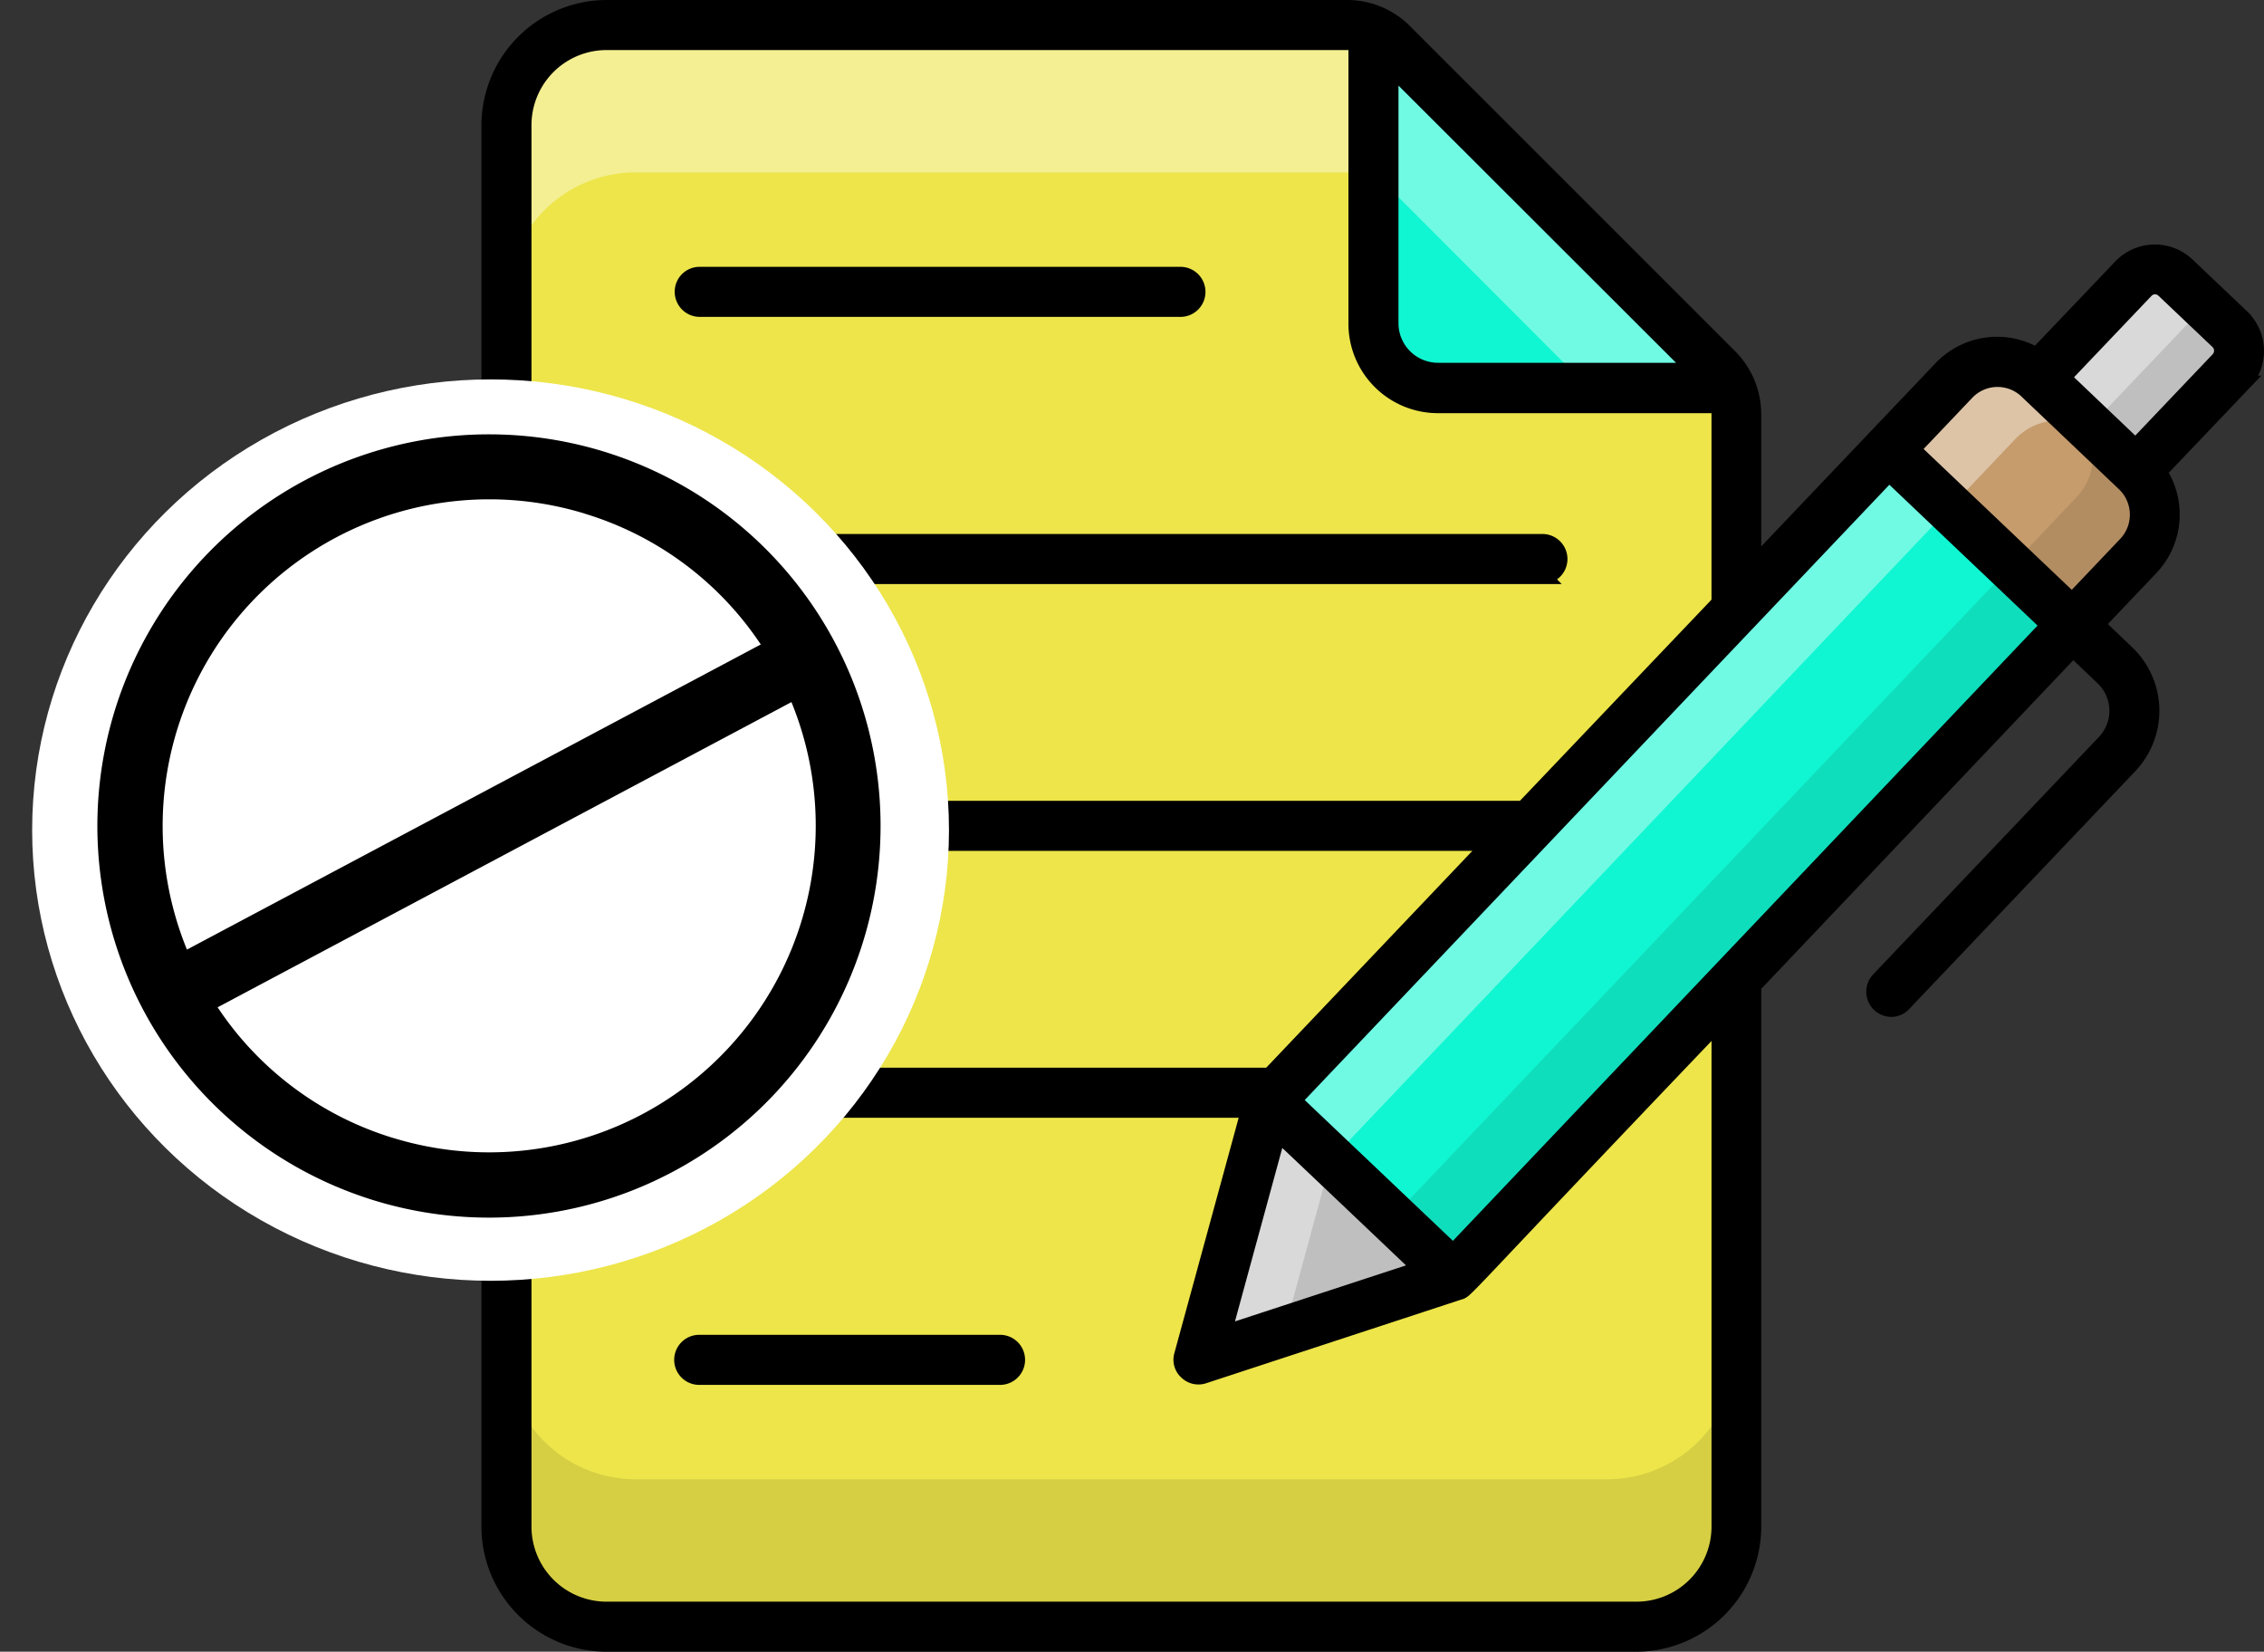 <svg xmlns="http://www.w3.org/2000/svg" width="145.693" height="106.279" viewBox="0 0 145.693 106.279">
  <rect x="0" y="0" width="145.693" height="106.279" fill="#333333" stroke="none"/>
  <g id="Group_23" data-name="Group 23" transform="translate(0 0.5)">
    <g id="Group_21" data-name="Group 21" transform="translate(31.481 0)">
      <path id="Path_37" data-name="Path 37" d="M84.159,49.076v71.541a6.446,6.446,0,0,1-6.441,6.441H11.441A6.446,6.446,0,0,1,5,120.616V30.441A6.446,6.446,0,0,1,11.441,24h47.62a4.135,4.135,0,0,1,2.932,1.222L82.915,46.144A4.066,4.066,0,0,1,84.159,49.076Z" transform="translate(-3.889 -22.889)" fill="#ede54a"/>
      <path id="Path_38" data-name="Path 38" d="M279.188,48.666H260.353a4.161,4.161,0,0,1-4.153-4.153V25.7a3.881,3.881,0,0,1,1.222.844l20.9,20.9A4.7,4.7,0,0,1,279.188,48.666Z" transform="translate(-199.296 -24.212)" fill="#11f6d2"/>
      <path id="Path_39" data-name="Path 39" d="M83.781,47.343H74.653L62.015,34.683a4.165,4.165,0,0,0-2.954-1.2H13.307A8.323,8.323,0,0,0,5,41.791V30.441A6.446,6.446,0,0,1,11.441,24h47.62a4.186,4.186,0,0,1,2.954,1.222l20.9,20.9a4.7,4.7,0,0,1,.866,1.222Z" transform="translate(-3.889 -22.889)" fill="#fff" opacity="0.4"/>
      <path id="Path_40" data-name="Path 40" d="M84.159,407.9v11.35a6.446,6.446,0,0,1-6.441,6.441H11.441A6.446,6.446,0,0,1,5,419.25V407.9a8.308,8.308,0,0,0,8.307,8.307H75.852A8.337,8.337,0,0,0,84.159,407.9Z" transform="translate(-3.889 -321.523)" opacity="0.1"/>
      <path id="Path_41" data-name="Path 41" d="M281.926,134.107,237.86,180.461,226,169.178l44.066-46.354a3.882,3.882,0,0,1,5.464-.133l6.286,5.975A3.874,3.874,0,0,1,281.926,134.107Z" transform="translate(-175.804 -98.837)" fill="#11f6d2"/>
      <path id="Path_42" data-name="Path 42" d="M421.48,134.107l-4.22,4.442L405.4,127.266l4.22-4.442a3.882,3.882,0,0,1,5.464-.133l6.286,5.975A3.874,3.874,0,0,1,421.48,134.107Z" transform="translate(-315.358 -98.837)" fill="#c69c6d"/>
      <path id="Path_43" data-name="Path 43" d="M271.932,101.373l-6.086,6.4-6.286-5.975,6.086-6.4a1.931,1.931,0,0,1,2.732-.067l3.487,3.309A1.931,1.931,0,0,1,271.932,101.373Zm-50.018,58.214L205.5,164.962l4.553-16.658Z" transform="translate(-159.857 -77.963)" fill="#bfbfbf"/>
      <path id="Path_44" data-name="Path 44" d="M279.483,126.445a3.882,3.882,0,0,0-5.464.133l-44.044,46.376L226,169.178l44.066-46.354a3.882,3.882,0,0,1,5.464-.133Z" transform="translate(-175.804 -98.837)" fill="#fff" opacity="0.4"/>
      <path id="Path_45" data-name="Path 45" d="M305.51,136.2a3.882,3.882,0,0,1,.133,5.464L261.6,188.018l3.976,3.776,44.066-46.354a3.882,3.882,0,0,0-.133-5.464Z" transform="translate(-203.497 -110.169)" opacity="0.1"/>
      <path id="Path_46" data-name="Path 46" d="M271.666,98.463a1.931,1.931,0,0,0-2.732.067l-6.086,6.4-3.287-3.132,6.086-6.4a1.931,1.931,0,0,1,2.732-.067Zm-60.657,64.7-5.508,1.8,4.553-16.658,3.976,3.776Z" transform="translate(-159.857 -77.963)" fill="#fff" opacity="0.4"/>
      <g id="Group_20" data-name="Group 20" transform="translate(0 0)">
        <path id="Path_47" data-name="Path 47" d="M57.111,98.521h30.9a1.111,1.111,0,1,0,0-2.221h-30.9A1.1,1.1,0,0,0,56,97.411,1.114,1.114,0,0,0,57.111,98.521Zm0,17.191h54.261a1.111,1.111,0,0,0,0-2.221H57.111A1.1,1.1,0,0,0,56,114.6,1.114,1.114,0,0,0,57.111,115.712ZM76.478,165.02H57.111a1.111,1.111,0,1,0,0,2.221H76.456a1.111,1.111,0,0,0,.022-2.221Z" transform="translate(-43.562 -79.131)" stroke="#000" stroke-width="1"/>
        <path id="Path_48" data-name="Path 48" d="M112.764,38.879l-3.487-3.309a3.024,3.024,0,0,0-4.287.111L99.57,41.366a4.966,4.966,0,0,0-6.13.844l-12.083,12.7v-9.75a5.244,5.244,0,0,0-1.533-3.709L58.9,20.533A5.19,5.19,0,0,0,55.194,19H7.552A7.574,7.574,0,0,0,0,26.552v90.175a7.56,7.56,0,0,0,7.552,7.552H73.806a7.559,7.559,0,0,0,7.552-7.552v-34.8l20.567-21.655,1.932,1.843a2.937,2.937,0,0,1,.111,4.131L89.42,81.545a1.12,1.12,0,0,0,.044,1.577,1.139,1.139,0,0,0,.755.311,1.065,1.065,0,0,0,.8-.355l14.548-15.3a5.149,5.149,0,0,0-.178-7.263l-1.932-1.843,3.465-3.643a4.967,4.967,0,0,0,.533-6.175l5.419-5.686a3.024,3.024,0,0,0-.111-4.287ZM98.949,43.654l6.286,5.975a2.762,2.762,0,0,1,.089,3.887l-3.465,3.643L91.6,47.407l3.465-3.643a2.742,2.742,0,0,1,3.887-.111Zm-21.367-1.31H61.057A3.047,3.047,0,0,1,58.014,39.3V22.8Zm1.577,74.384a5.332,5.332,0,0,1-5.331,5.331H7.552a5.332,5.332,0,0,1-5.331-5.331V26.552a5.332,5.332,0,0,1,5.331-5.331H55.793v18.1a5.261,5.261,0,0,0,5.264,5.264h18.1v12.7L66.543,70.529H13.549a1.111,1.111,0,1,0,0,2.221H64.433L50.218,87.7H13.549a1.111,1.111,0,0,0,0,2.221H48.886l-4.309,15.77a1.048,1.048,0,0,0,.311,1.088,1.08,1.08,0,0,0,1.111.244l16.391-5.375c.555-.178-.555.711,16.769-17.413ZM59.947,100.136l-12.682,4.153,3.509-12.86C51.862,92.451,58.925,99.158,59.947,100.136Zm2.088-1.088C59.88,97,55.349,92.695,51.773,89.3L90.086,48.984l10.261,9.75Zm49.241-57.415-5.331,5.6-4.664-4.442,5.331-5.6a.811.811,0,0,1,1.155-.022l3.487,3.309A.832.832,0,0,1,111.275,41.633Z" transform="translate(0 -19)" stroke="#000" stroke-width="1"/>
      </g>
    </g>
    <g id="Group_24" data-name="Group 24" transform="translate(0 21.158)">
      <ellipse id="Ellipse_2" data-name="Ellipse 2" cx="29.5" cy="29" rx="29.5" ry="29" transform="translate(2.069 2.754)" fill="#fff"/>
      <g id="Group_22" data-name="Group 22" transform="translate(14.742 0) rotate(17)">
        <path id="Path_49" data-name="Path 49" d="M25.212,50.424A25.2,25.2,0,1,0,7.381,43.043,25.241,25.241,0,0,0,25.212,50.424Zm0-4.2a20.862,20.862,0,0,1-13.3-4.737L41.484,11.91A21.018,21.018,0,0,1,25.212,46.222Zm0-42.02a20.859,20.859,0,0,1,13.3,4.737L8.939,38.513A21.018,21.018,0,0,1,25.212,4.2Zm0,0" transform="translate(0 0)"/>
      </g>
    </g>
  </g>
</svg>
